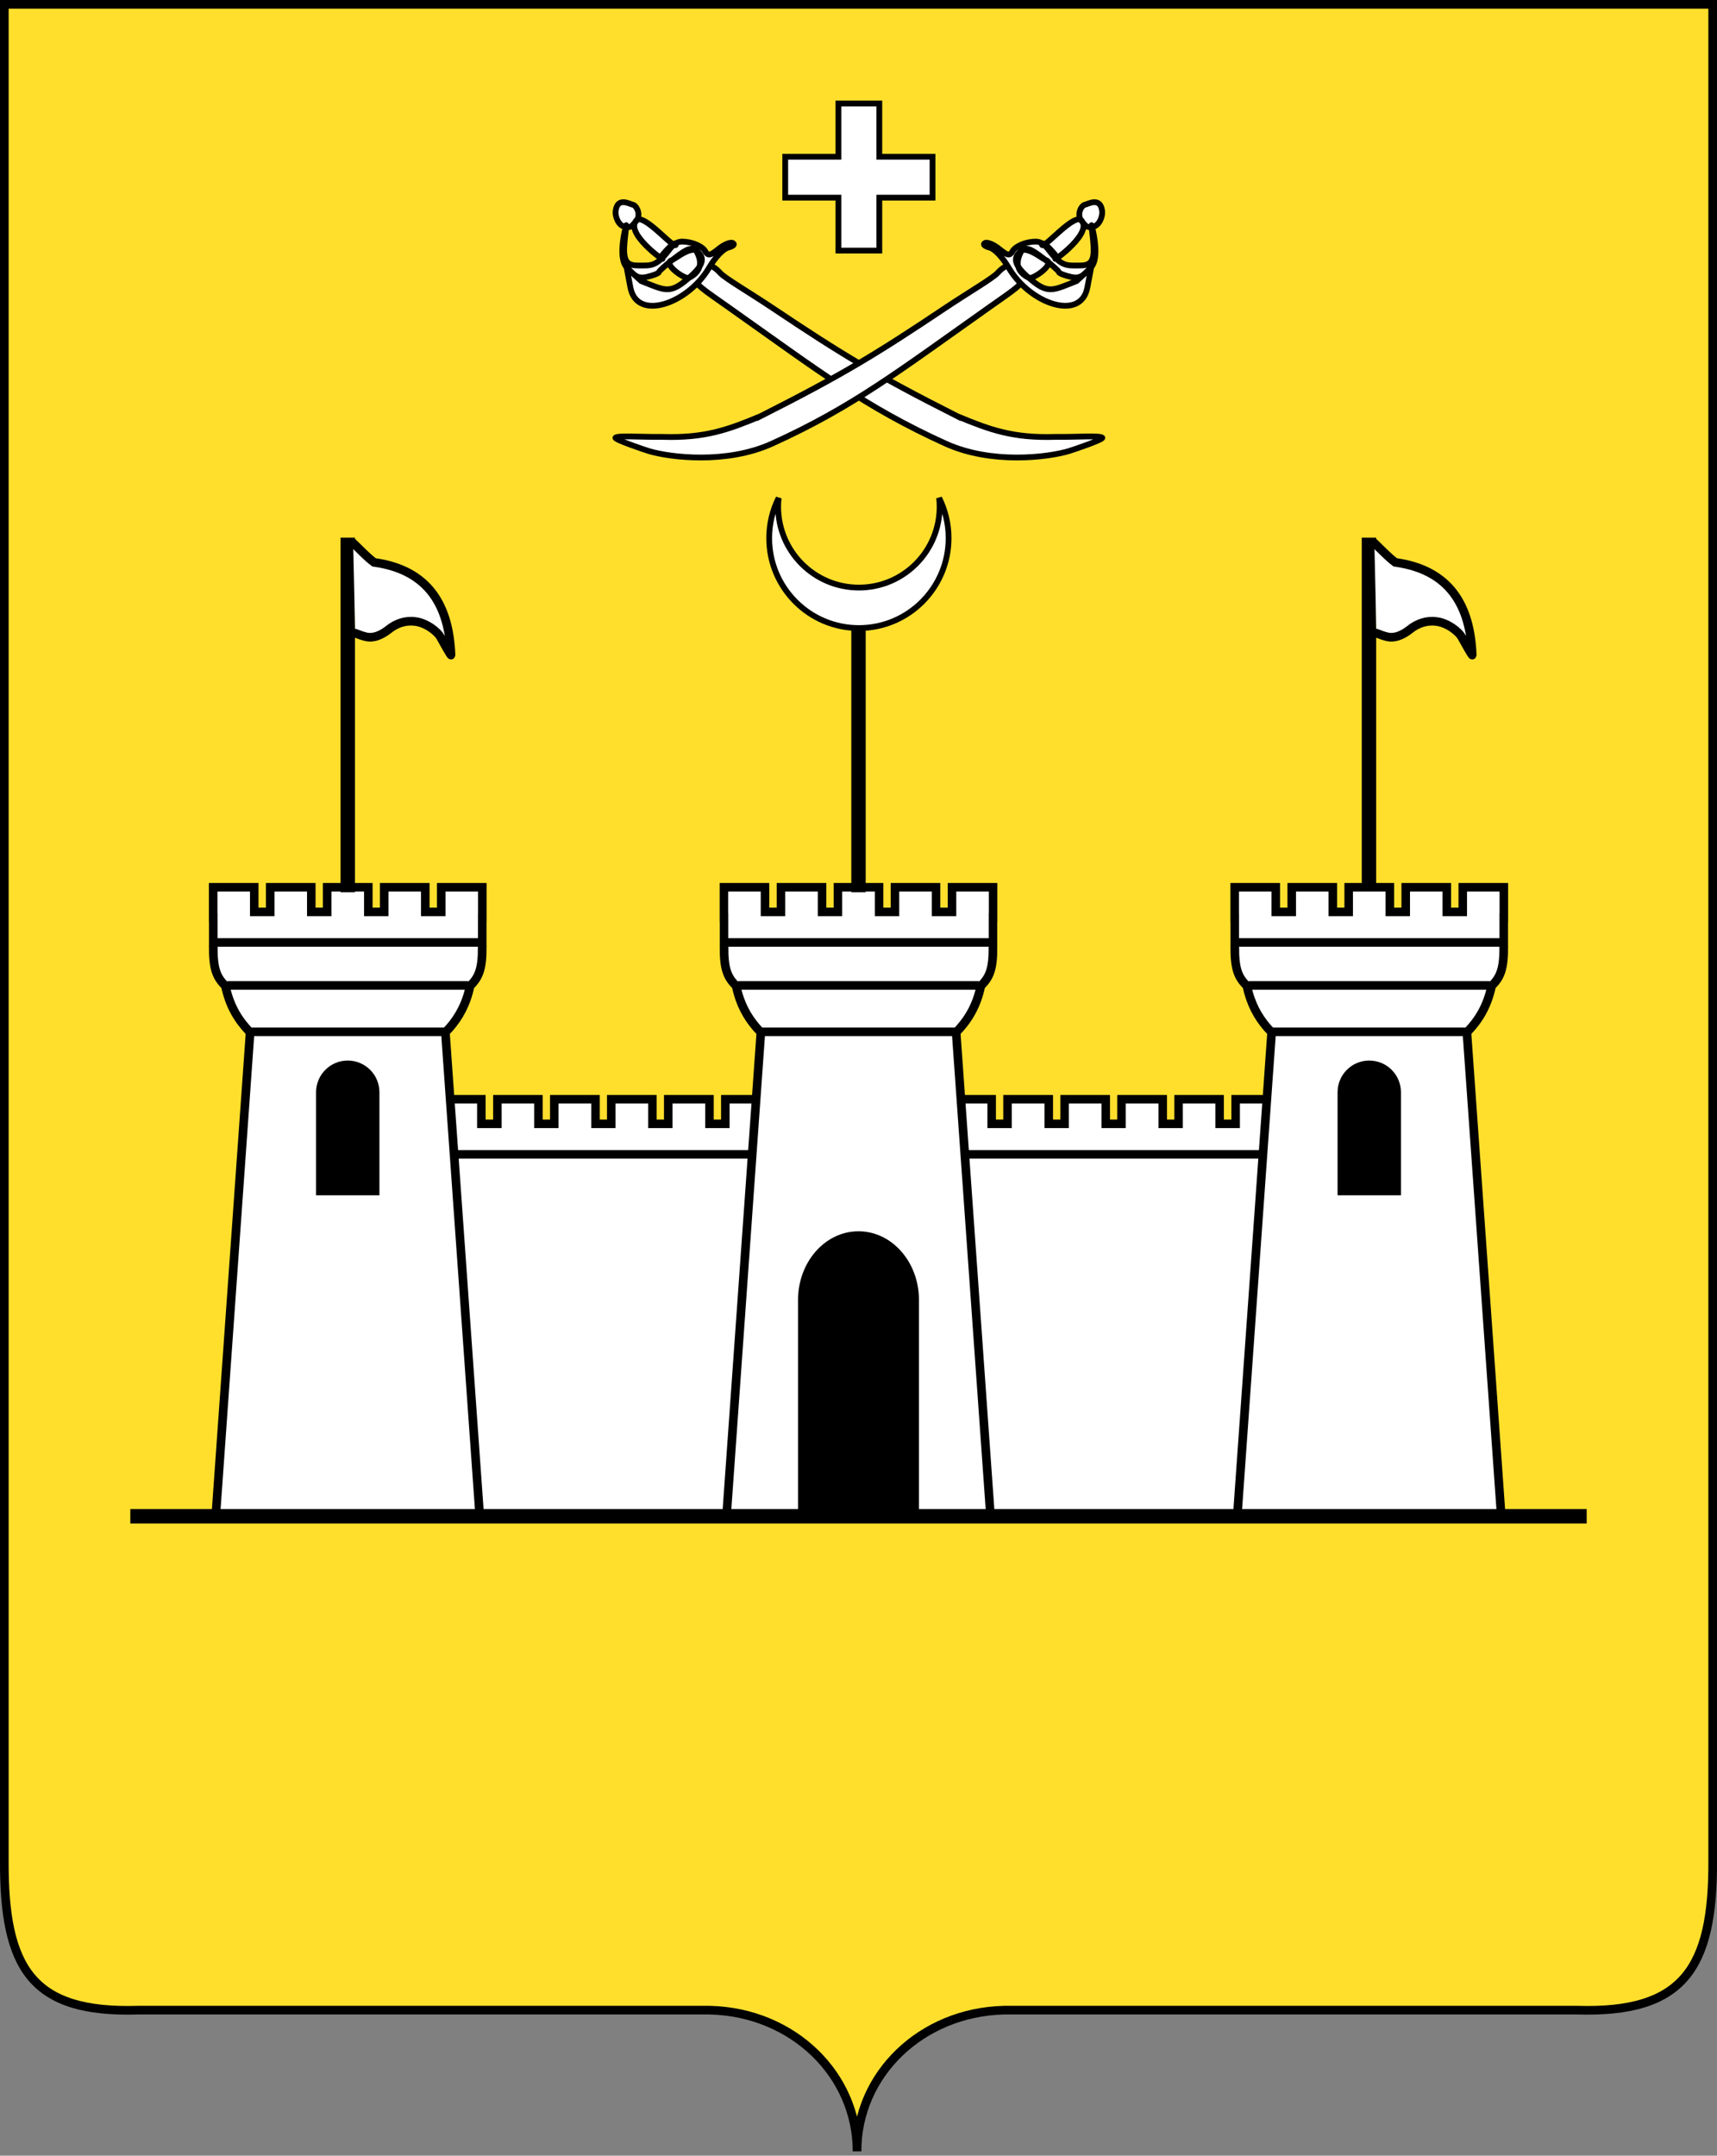 <?xml version="1.0" encoding="UTF-8" standalone="no"?>
<svg
   xmlns:dc="http://purl.org/dc/elements/1.1/"
   xmlns:cc="http://creativecommons.org/ns#"
   xmlns:rdf="http://www.w3.org/1999/02/22-rdf-syntax-ns#"
   xmlns:svg="http://www.w3.org/2000/svg"
   xmlns="http://www.w3.org/2000/svg"
   xmlns:xlink="http://www.w3.org/1999/xlink"
   xmlns:sodipodi="http://sodipodi.sourceforge.net/DTD/sodipodi-0.dtd"
   xmlns:inkscape="http://www.inkscape.org/namespaces/inkscape"
   id="svg2"
   viewBox="0 0 596.006 748"
   version="1.1"
   inkscape:version="0.48.0 r9654"
   width="100%"
   height="100%"
   sodipodi:docname="Hotin.svg">
  <rect x="0" y="0" width="596.006" height="748" fill="#808080" stroke="none"/>
  <defs
     id="defs161">
    <inkscape:perspective
       sodipodi:type="inkscape:persp3d"
       inkscape:vp_x="0 : 374 : 1"
       inkscape:vp_y="0 : 1000 : 0"
       inkscape:vp_z="596 : 374 : 1"
       inkscape:persp3d-origin="298 : 249.3 : 1"
       id="perspective163" />
    <linearGradient
       id="linearGradient9227"
       inkscape:collect="always">
      <stop
         id="stop9229"
         offset="0"
         style="stop-color:#000000;stop-opacity:1;" />
      <stop
         id="stop9231"
         offset="1"
         style="stop-color:#000000;stop-opacity:0;" />
    </linearGradient>
    <linearGradient
       inkscape:collect="always"
       xlink:href="#linearGradient9227"
       id="linearGradient8136"
       gradientUnits="userSpaceOnUse"
       gradientTransform="matrix(1.051,0,0,1.051,-806.621,-552.973)"
       x1="243.914"
       y1="708.368"
       x2="245.737"
       y2="729.127" />
  </defs>
  <sodipodi:namedview
     pagecolor="#ffffff"
     bordercolor="#666666"
     borderopacity="1"
     objecttolerance="10"
     gridtolerance="10"
     guidetolerance="10"
     inkscape:pageopacity="0"
     inkscape:pageshadow="2"
     inkscape:window-width="1280"
     inkscape:window-height="748"
     id="namedview159"
     showgrid="false"
     inkscape:zoom="0.35355339"
     inkscape:cx="790.29868"
     inkscape:cy="389.79198"
     inkscape:window-x="-8"
     inkscape:window-y="-8"
     inkscape:window-maximized="1"
     inkscape:current-layer="svg2"
     fit-margin-top="0"
     fit-margin-left="0"
     fit-margin-right="0"
     fit-margin-bottom="0" />
  <path
     style="fill:#ffdf2c;fill-opacity:1;stroke:#000000;stroke-width:3;stroke-miterlimit:100;stroke-opacity:1;stroke-dasharray:none"
     d="m 594.503,1.5 0,352.031 0,89.375 0,202.594 c 0.22,37.7 -10.349,53.1 -46.969,52 l -199.031,0 c -28.8,0.7 -51.1,22.4 -51,49 0,-26.6 -22.194,-48.3 -51.094,-49 l -198.594,0 c -36.6,1.1 -46.513,-14.3 -46.313,-52 l 0,-202.594 0,-89.375 0,-352.031 593,0 z"
     id="rect10550"
     inkscape:connector-curvature="0" />
  <g
     id="g4632"
     transform="translate(-2.306,0)">
    <g
       transform="translate(-2.472,0)"
       id="g4563">
      <rect
         style="fill:#ffffff;fill-opacity:1;fill-rule:nonzero;stroke:none"
         id="rect4561"
         width="159.806"
         height="132.229"
         x="136.472"
         y="393.74"
         transform="translate(0,-8.3953996e-6)" />
      <path
         style="fill:#ffffff;fill-opacity:1;fill-rule:nonzero;stroke:#000000;stroke-width:2.961;stroke-linecap:butt;stroke-linejoin:miter;stroke-miterlimit:4;stroke-opacity:1;stroke-dasharray:none;stroke-dashoffset:0"
         d="m 157.618,381.422 0,10.562 0.031,0 0,8.562 6.531,0 33.031,0 47.281,0 6.531,0 33.031,0 6.531,0 0,-8.562 0,-10.562 -14.25,0 0,8.531 -5.531,0 0,-8.531 -14.25,0 0,8.531 -5.5,0 0,-8.531 -0.031,0 -14.25,0 -0.031,0 0,8.531 -5.5,0 0,-8.531 -14.25,0 -0.031,0 0,8.531 -5.469,0 0,-8.531 -0.062,0 -14.25,0 0,8.531 -5.5,0 0,-8.531 -14.25,0 0,8.531 -5.562,0 0,-8.531 -14.25,0 z"
         id="path4514"
         inkscape:connector-curvature="0" />
    </g>
    <g
       id="g4524">
      <path
         style="fill:#ffffff;fill-opacity:1;stroke:#000000;stroke-width:3;stroke-linecap:butt;stroke-linejoin:miter;stroke-miterlimit:4;stroke-opacity:1;stroke-dasharray:none"
         d="m 77.25,526.937 0.125,-1.594 -0.125,0 11.906,-167.594 2.375,0 62.969,0 2.375,0 11.906,167.594 -0.125,0 0.125,1.594"
         id="path4474"
         inkscape:connector-curvature="0"
         sodipodi:nodetypes="cccccccccc" />
      <path
         style="fill:#ffffff;fill-opacity:1;stroke:#000000;stroke-width:3;stroke-linecap:butt;stroke-linejoin:miter;stroke-miterlimit:4;stroke-opacity:1;stroke-dasharray:none"
         d="m 76.344,328.344 c -0.079,7.459 0.988,10.675 4.188,13.719 1.511,7.259 4.666,12.054 8.406,15.969 l 33.625,0 0.906,0 33.625,0 c 0.468,-0.489 0.928,-0.98 1.375,-1.5 3.13,-3.64 5.709,-8.118 7.031,-14.469 3.199,-3.043 4.266,-6.26 4.188,-13.719"
         id="path4479"
         inkscape:connector-curvature="0"
         sodipodi:nodetypes="ccccccscc"
         transform="translate(0,-8.3953996e-6)" />
      <path
         style="fill:none;stroke:#000000;stroke-width:3;stroke-linecap:butt;stroke-linejoin:miter;stroke-miterlimit:4;stroke-opacity:1;stroke-dasharray:none"
         d="m 81.204,341.928 83.624,0"
         id="path4481"
         inkscape:connector-curvature="0" />
      <path
         style="fill:#ffffff;fill-opacity:1;fill-rule:nonzero;stroke:#000000;stroke-width:2.961;stroke-linecap:butt;stroke-linejoin:miter;stroke-miterlimit:4;stroke-opacity:1;stroke-dasharray:none;stroke-dashoffset:0"
         d="m 76.301,307.869 0,10.57 0.031,0 0,8.58 6.518,0 80.332,0 6.518,0 0,-8.58 0.03,0 0,-10.57 -14.261,0 0,8.549 -5.539,0 0,-8.549 -14.261,0 0,8.549 -5.508,0 0,-8.549 -14.291,0 0,8.549 -5.508,0 0,-8.549 -14.261,0 0,8.549 -5.539,0 0,-8.549 -14.261,0 z"
         id="rect4487"
         inkscape:connector-curvature="0" />
      <path
         style="fill:#000000;fill-opacity:1;fill-rule:nonzero;stroke:none"
         d="m 123.016,368 c -6.075,0 -11,4.925 -11,11 l 0,35.75 22,0 0,-35.75 c 0,-6.075 -4.925,-11 -11,-11 z"
         id="rect4519"
         inkscape:connector-curvature="0" />
    </g>
    <g
       id="g4573"
       transform="matrix(-1,0,0,1,603.09,0)">
      <rect
         transform="translate(0,-8.3953996e-6)"
         y="393.74"
         x="136.472"
         height="132.229"
         width="159.806"
         id="rect4575"
         style="fill:#ffffff;fill-opacity:1;fill-rule:nonzero;stroke:none" />
      <path
         inkscape:connector-curvature="0"
         id="path4577"
         d="m 157.618,381.422 0,10.562 0.031,0 0,8.562 6.531,0 33.031,0 47.281,0 6.531,0 33.031,0 6.531,0 0,-8.562 0,-10.562 -14.25,0 0,8.531 -5.531,0 0,-8.531 -14.25,0 0,8.531 -5.5,0 0,-8.531 -0.031,0 -14.25,0 -0.031,0 0,8.531 -5.5,0 0,-8.531 -14.25,0 -0.031,0 0,8.531 -5.469,0 0,-8.531 -0.062,0 -14.25,0 0,8.531 -5.5,0 0,-8.531 -14.25,0 0,8.531 -5.562,0 0,-8.531 -14.25,0 z"
         style="fill:#ffffff;fill-opacity:1;fill-rule:nonzero;stroke:#000000;stroke-width:2.961;stroke-linecap:butt;stroke-linejoin:miter;stroke-miterlimit:4;stroke-opacity:1;stroke-dasharray:none;stroke-dashoffset:0" />
    </g>
    <g
       transform="translate(354.484,0)"
       id="g4608">
      <path
         inkscape:connector-curvature="0"
         id="path4610"
         d="m 123.016,309.594 0,-123.037"
         style="fill:none;stroke:#000000;stroke-width:5;stroke-linecap:butt;stroke-linejoin:miter;stroke-miterlimit:4;stroke-opacity:1;stroke-dasharray:none" />
      <path
         sodipodi:nodetypes="cccccccc"
         inkscape:connector-curvature="0"
         id="path4612"
         d="m 124.893,188.413 c 2.38,2.276 4.611,4.728 7.248,6.718 19.062,2.616 26.042,15.192 26.717,32.07 0.307,0.988 -3.01,-4.919 -3.621,-6.069 -1.091,-2.057 -5.183,-5.164 -8.988,-5.495 -3.255,-0.423 -6.548,0.739 -9.058,2.797 -2.293,1.799 -5.279,3.322 -8.252,2.418 -1.144,-0.284 -2.236,-0.735 -3.337,-1.149"
         style="fill:#ffffff;stroke:#000000;stroke-width:3;stroke-linecap:round;stroke-linejoin:miter;stroke-miterlimit:4;stroke-opacity:1;stroke-dasharray:none" />
    </g>
    <g
       transform="matrix(-1,0,0,1,600.619,0)"
       id="g4531">
      <path
         sodipodi:nodetypes="cccccccccc"
         inkscape:connector-curvature="0"
         id="path4533"
         d="m 77.25,526.937 0.125,-1.594 -0.125,0 11.906,-167.594 2.375,0 62.969,0 2.375,0 11.906,167.594 -0.125,0 0.125,1.594"
         style="fill:#ffffff;fill-opacity:1;stroke:#000000;stroke-width:3;stroke-linecap:butt;stroke-linejoin:miter;stroke-miterlimit:4;stroke-opacity:1;stroke-dasharray:none" />
      <path
         transform="translate(0,-8.3953996e-6)"
         sodipodi:nodetypes="ccccccscc"
         inkscape:connector-curvature="0"
         id="path4535"
         d="m 76.344,328.344 c -0.079,7.459 0.988,10.675 4.188,13.719 1.511,7.259 4.666,12.054 8.406,15.969 l 33.625,0 0.906,0 33.625,0 c 0.468,-0.489 0.928,-0.98 1.375,-1.5 3.13,-3.64 5.709,-8.118 7.031,-14.469 3.199,-3.043 4.266,-6.26 4.188,-13.719"
         style="fill:#ffffff;fill-opacity:1;stroke:#000000;stroke-width:3;stroke-linecap:butt;stroke-linejoin:miter;stroke-miterlimit:4;stroke-opacity:1;stroke-dasharray:none" />
      <path
         inkscape:connector-curvature="0"
         id="path4537"
         d="m 81.204,341.928 83.624,0"
         style="fill:none;stroke:#000000;stroke-width:3;stroke-linecap:butt;stroke-linejoin:miter;stroke-miterlimit:4;stroke-opacity:1;stroke-dasharray:none" />
      <path
         inkscape:connector-curvature="0"
         id="path4539"
         d="m 76.301,307.869 0,10.57 0.031,0 0,8.58 6.518,0 80.332,0 6.518,0 0,-8.58 0.03,0 0,-10.57 -14.261,0 0,8.549 -5.539,0 0,-8.549 -14.261,0 0,8.549 -5.508,0 0,-8.549 -14.291,0 0,8.549 -5.508,0 0,-8.549 -14.261,0 0,8.549 -5.539,0 0,-8.549 -14.261,0 z"
         style="fill:#ffffff;fill-opacity:1;fill-rule:nonzero;stroke:#000000;stroke-width:2.961;stroke-linecap:butt;stroke-linejoin:miter;stroke-miterlimit:4;stroke-opacity:1;stroke-dasharray:none;stroke-dashoffset:0" />
      <path
         inkscape:connector-curvature="0"
         id="path4541"
         d="m 123.016,368 c -6.075,0 -11,4.925 -11,11 l 0,35.75 22,0 0,-35.75 c 0,-6.075 -4.925,-11 -11,-11 z"
         style="fill:#000000;fill-opacity:1;fill-rule:nonzero;stroke:none" />
    </g>
    <g
       id="g4543"
       transform="matrix(-1,0,0,1,423.325,0)">
      <path
         style="fill:#ffffff;fill-opacity:1;stroke:#000000;stroke-width:3;stroke-linecap:butt;stroke-linejoin:miter;stroke-miterlimit:4;stroke-opacity:1;stroke-dasharray:none"
         d="m 77.25,526.937 0.125,-1.594 -0.125,0 11.906,-167.594 2.375,0 62.969,0 2.375,0 11.906,167.594 -0.125,0 0.125,1.594"
         id="path4545"
         inkscape:connector-curvature="0"
         sodipodi:nodetypes="cccccccccc" />
      <path
         style="fill:#ffffff;fill-opacity:1;stroke:#000000;stroke-width:3;stroke-linecap:butt;stroke-linejoin:miter;stroke-miterlimit:4;stroke-opacity:1;stroke-dasharray:none"
         d="m 76.344,328.344 c -0.079,7.459 0.988,10.675 4.188,13.719 1.511,7.259 4.666,12.054 8.406,15.969 l 33.625,0 0.906,0 33.625,0 c 0.468,-0.489 0.928,-0.98 1.375,-1.5 3.13,-3.64 5.709,-8.118 7.031,-14.469 3.199,-3.043 4.266,-6.26 4.188,-13.719"
         id="path4547"
         inkscape:connector-curvature="0"
         sodipodi:nodetypes="ccccccscc"
         transform="translate(0,-8.3953996e-6)" />
      <path
         style="fill:none;stroke:#000000;stroke-width:3;stroke-linecap:butt;stroke-linejoin:miter;stroke-miterlimit:4;stroke-opacity:1;stroke-dasharray:none"
         d="m 81.204,341.928 83.624,0"
         id="path4549"
         inkscape:connector-curvature="0" />
      <path
         style="fill:#ffffff;fill-opacity:1;fill-rule:nonzero;stroke:#000000;stroke-width:2.961;stroke-linecap:butt;stroke-linejoin:miter;stroke-miterlimit:4;stroke-opacity:1;stroke-dasharray:none;stroke-dashoffset:0"
         d="m 76.301,307.869 0,10.57 0.031,0 0,8.58 6.518,0 80.332,0 6.518,0 0,-8.58 0.03,0 0,-10.57 -14.261,0 0,8.549 -5.539,0 0,-8.549 -14.261,0 0,8.549 -5.508,0 0,-8.549 -14.291,0 0,8.549 -5.508,0 0,-8.549 -14.261,0 0,8.549 -5.539,0 0,-8.549 -14.261,0 z"
         id="path4551"
         inkscape:connector-curvature="0" />
      <path
         style="fill:#000000;fill-opacity:1;fill-rule:nonzero;stroke:none"
         d="m 123.016,427.24 c -11.588,0 -20.983,10.661 -20.983,23.811 l 0,77.386 41.965,0 0,-77.386 c 0,-13.151 -9.394,-23.811 -20.983,-23.811 z"
         id="path4553"
         inkscape:connector-curvature="0" />
    </g>
    <path
       inkscape:connector-curvature="0"
       id="path4472"
       d="m 553.076,526.136 -505.534,0"
       style="fill:none;stroke:#000000;stroke-width:5;stroke-linecap:butt;stroke-linejoin:miter;stroke-miterlimit:4;stroke-opacity:1;stroke-dasharray:none" />
    <g
       id="g4604">
      <path
         style="fill:none;stroke:#000000;stroke-width:5;stroke-linecap:butt;stroke-linejoin:miter;stroke-miterlimit:4;stroke-opacity:1;stroke-dasharray:none"
         d="m 123.016,309.594 0,-123.037"
         id="path4579"
         inkscape:connector-curvature="0" />
      <path
         style="fill:#ffffff;stroke:#000000;stroke-width:3;stroke-linecap:round;stroke-linejoin:miter;stroke-miterlimit:4;stroke-opacity:1;stroke-dasharray:none"
         d="m 124.893,188.413 c 2.38,2.276 4.611,4.728 7.248,6.718 19.062,2.616 26.042,15.192 26.717,32.07 0.307,0.988 -3.01,-4.919 -3.621,-6.069 -1.091,-2.057 -5.183,-5.164 -8.988,-5.495 -3.255,-0.423 -6.548,0.739 -9.058,2.797 -2.293,1.799 -5.279,3.322 -8.252,2.418 -1.144,-0.284 -2.236,-0.735 -3.337,-1.149"
         id="path4581"
         inkscape:connector-curvature="0"
         sodipodi:nodetypes="cccccccc" />
    </g>
    <path
       sodipodi:nodetypes="cc"
       style="fill:none;stroke:#000000;stroke-width:5;stroke-linecap:butt;stroke-linejoin:miter;stroke-miterlimit:4;stroke-opacity:1;stroke-dasharray:none"
       d="m 300.309,309.594 0,-94.337"
       id="path4579-3"
       inkscape:connector-curvature="0" />
  </g>
  <g
     id="g4199"
     transform="matrix(0.626,0,0,0.626,55.149,191.688)"
     style="stroke-width:3.197;stroke-miterlimit:4;stroke-dasharray:none">
    <g
       id="g4460"
       transform="translate(-380.339,-285.254)"
       style="stroke-width:3.197;stroke-miterlimit:4;stroke-dasharray:none">
      <path
         inkscape:connector-curvature="0"
         style="fill:#ffffff;fill-opacity:1;fill-rule:evenodd;stroke:#000000;stroke-width:3.197;stroke-miterlimit:4;stroke-opacity:1;stroke-dasharray:none"
         id="_153087712"
         class="fil3 str1"
         d="m 768.514,327.172 c 27.441,0 49.727,-22.316 49.727,-49.846 0,-7.985 -1.877,-15.553 -5.244,-22.257 0.179,1.579 0.268,3.188 0.268,4.827 0,24.759 -20.052,44.841 -44.752,44.841 -24.73,0 -44.781,-20.082 -44.781,-44.841 0,-1.639 0.089,-3.248 0.268,-4.827 -3.367,6.704 -5.244,14.272 -5.244,22.257 0,27.53 22.286,49.846 49.757,49.846 z" />
      <g
         transform="matrix(1.516,0,0,1.516,632.131,104.164)"
         id="g4"
         style="fill:#ffffff;fill-opacity:1;stroke:#000000;stroke-width:2.109;stroke-miterlimit:4;stroke-opacity:1;stroke-dasharray:none">
        <path
           style="fill:#ffffff;stroke-width:2.109;stroke-miterlimit:4;stroke-dasharray:none"
           d="m 82.468,-44.685 0,19.457 -19.457,1.4e-5 0,14.962 19.457,-1.4e-5 0,19.356 14.963,0 0,-19.356 19.457,0 0,-14.962 -19.457,0 0,-19.457 z"
           id="rect6"
           inkscape:connector-curvature="0"
           sodipodi:nodetypes="ccccccccccccc" />
      </g>
      <g
         id="g4452"
         style="stroke-width:3.197;stroke-miterlimit:4;stroke-dasharray:none">
        <g
           id="g2986"
           transform="matrix(0.289,-1.593,1.593,0.289,560.622,286.318)"
           style="stroke-width:1.975;stroke-miterlimit:4;stroke-dasharray:none">
          <path
             inkscape:connector-curvature="0"
             id="path2989"
             d="m 75.434,151.172 c 8.962,-30.244 13.908,-43.006 25.26,-69.11 3.718,-8.551 7.037,-17.726 8.559,-19.688 3.61,-4.654 1.343,-7.058 -3.221,-7.936 -1.981,-0.381 -3.519,3.549 -7.925,13.024 -15.779,33.928 -25.21,51.903 -32.597,81.433 -4.153,16.6 1.565,35.026 5.022,41.874 0.603,1.194 6.142,11.231 6.578,10.449 0.608,-1.09 -1.273,-8.108 -2.61,-15.848 -3.038,-14.21 -1.631,-22.422 0.935,-34.197 z"
             style="fill:#ffffff;fill-opacity:1;stroke:#000000;stroke-width:1.975;stroke-miterlimit:4;stroke-opacity:1;stroke-dasharray:none"
             sodipodi:nodetypes="cssssssscc" />
          <path
             sodipodi:nodetypes="ssssssssscsssscssscsssccscccscsssss"
             style="fill:#ffffff;fill-opacity:1;stroke:#000000;stroke-width:1.975;stroke-miterlimit:4;stroke-opacity:1;stroke-dasharray:none"
             d="m 117.242,60.383 c -2.882,-2.477 -3.097,-3.123 -1.482,-4.462 1.038,-0.861 1.888,-3.52 1.888,-5.908 0,-3.598 -0.723,-4.708 -4.215,-6.475 -6.21,-3.142 -5.969,-5.406 -6.665,-8.988 -0.712,-3.665 0.09,-5.447 5.697,-6.122 4.351,-0.524 10.317,-0.555 5.057,-0.754 -4.543,-0.172 -10.458,0.348 -12.223,3.039 -1.795,2.737 -3.269,3.856 -1.914,7.126 0.885,2.133 1.975,3.882 2.424,3.885 0.448,0.004 3.028,2.037 5.733,4.518 4.192,3.846 4.712,4.897 3.521,7.119 -2.034,3.797 -5.601,2.182 -10.891,-2.458 -5.103,-4.476 -4.091,-6.623 -2.494,-14.63 l 3.575,-5.706 -6.43,2.477 c -11.083,4.269 -1.947,20.353 11.45,25.275 4.021,1.477 7.246,3.595 8.017,5.264 0.732,1.584 1.513,2.123 1.806,1.244 0.284,-0.852 -1,-2.852 -2.853,-4.445 z m -1.717,-7.335 c 0,-3.349 -4.009,-6.24 -5.038,-7.889 -1.739,-2.785 -5.993,6.238 -4.685,7.196 5.124,6.459 10.323,-0.887 9.724,0.692 z m -4.594,-11.666 c 0.122,0 6.585,3.559 5.348,4.304 -3.068,0.899 9.827,-13.902 5,-15 -5.309,-2.083 -12.897,15.027 -10.348,10.696 z m 15.939,-12.523 c 0,-1.069 1.82,-5.611 -2.918,-5.491 -2.268,0.058 -5.007,1.965 -5.007,4.098 0,2.133 0.6,2.277 2.57,3.402 2.649,1.513 5.355,-0.94 5.355,-2.009 z"
             id="path3759"
             inkscape:connector-curvature="0" />
        </g>
        <g
           transform="matrix(-0.289,-1.593,-1.593,0.289,976.377,286.318)"
           id="g4446"
           style="stroke-width:1.975;stroke-miterlimit:4;stroke-dasharray:none">
          <path
             sodipodi:nodetypes="cssssssscc"
             style="fill:#ffffff;fill-opacity:1;stroke:#000000;stroke-width:1.975;stroke-miterlimit:4;stroke-opacity:1;stroke-dasharray:none"
             d="m 75.434,151.172 c 8.962,-30.244 13.908,-43.006 25.26,-69.11 3.718,-8.551 7.037,-17.726 8.559,-19.688 3.61,-4.654 1.343,-7.058 -3.221,-7.936 -1.981,-0.381 -3.519,3.549 -7.925,13.024 -15.779,33.928 -25.21,51.903 -32.597,81.433 -4.153,16.6 1.565,35.026 5.022,41.874 0.603,1.194 6.142,11.231 6.578,10.449 0.608,-1.09 -1.273,-8.108 -2.61,-15.848 -3.038,-14.21 -1.631,-22.422 0.935,-34.197 z"
             id="path4448"
             inkscape:connector-curvature="0" />
          <path
             inkscape:connector-curvature="0"
             id="path4450"
             d="m 117.242,60.383 c -2.882,-2.477 -3.097,-3.123 -1.482,-4.462 1.038,-0.861 1.888,-3.52 1.888,-5.908 0,-3.598 -0.723,-4.708 -4.215,-6.475 -6.21,-3.142 -5.969,-5.406 -6.665,-8.988 -0.712,-3.665 0.09,-5.447 5.697,-6.122 4.351,-0.524 10.317,-0.555 5.057,-0.754 -4.543,-0.172 -10.458,0.348 -12.223,3.039 -1.795,2.737 -3.269,3.856 -1.914,7.126 0.885,2.133 1.975,3.882 2.424,3.885 0.448,0.004 3.028,2.037 5.733,4.518 4.192,3.846 4.712,4.897 3.521,7.119 -2.034,3.797 -5.601,2.182 -10.891,-2.458 -5.103,-4.476 -4.091,-6.623 -2.494,-14.63 l 3.575,-5.706 -6.43,2.477 c -11.083,4.269 -1.947,20.353 11.45,25.275 4.021,1.477 7.246,3.595 8.017,5.264 0.732,1.584 1.513,2.123 1.806,1.244 0.284,-0.852 -1,-2.852 -2.853,-4.445 z m -1.717,-7.335 c 0,-3.349 -4.009,-6.24 -5.038,-7.889 -1.739,-2.785 -5.993,6.238 -4.685,7.196 5.124,6.459 10.323,-0.887 9.724,0.692 z m -4.594,-11.666 c 0.122,0 6.585,3.559 5.348,4.304 -3.068,0.899 9.827,-13.902 5,-15 -5.309,-2.083 -12.897,15.027 -10.348,10.696 z m 15.939,-12.523 c 0,-1.069 1.82,-5.611 -2.918,-5.491 -2.268,0.058 -5.007,1.965 -5.007,4.098 0,2.133 0.6,2.277 2.57,3.402 2.649,1.513 5.355,-0.94 5.355,-2.009 z"
             style="fill:#ffffff;fill-opacity:1;stroke:#000000;stroke-width:1.975;stroke-miterlimit:4;stroke-opacity:1;stroke-dasharray:none"
             sodipodi:nodetypes="ssssssssscsssscssscsssccscccscsssss" />
        </g>
      </g>
    </g>
  </g>
</svg>
